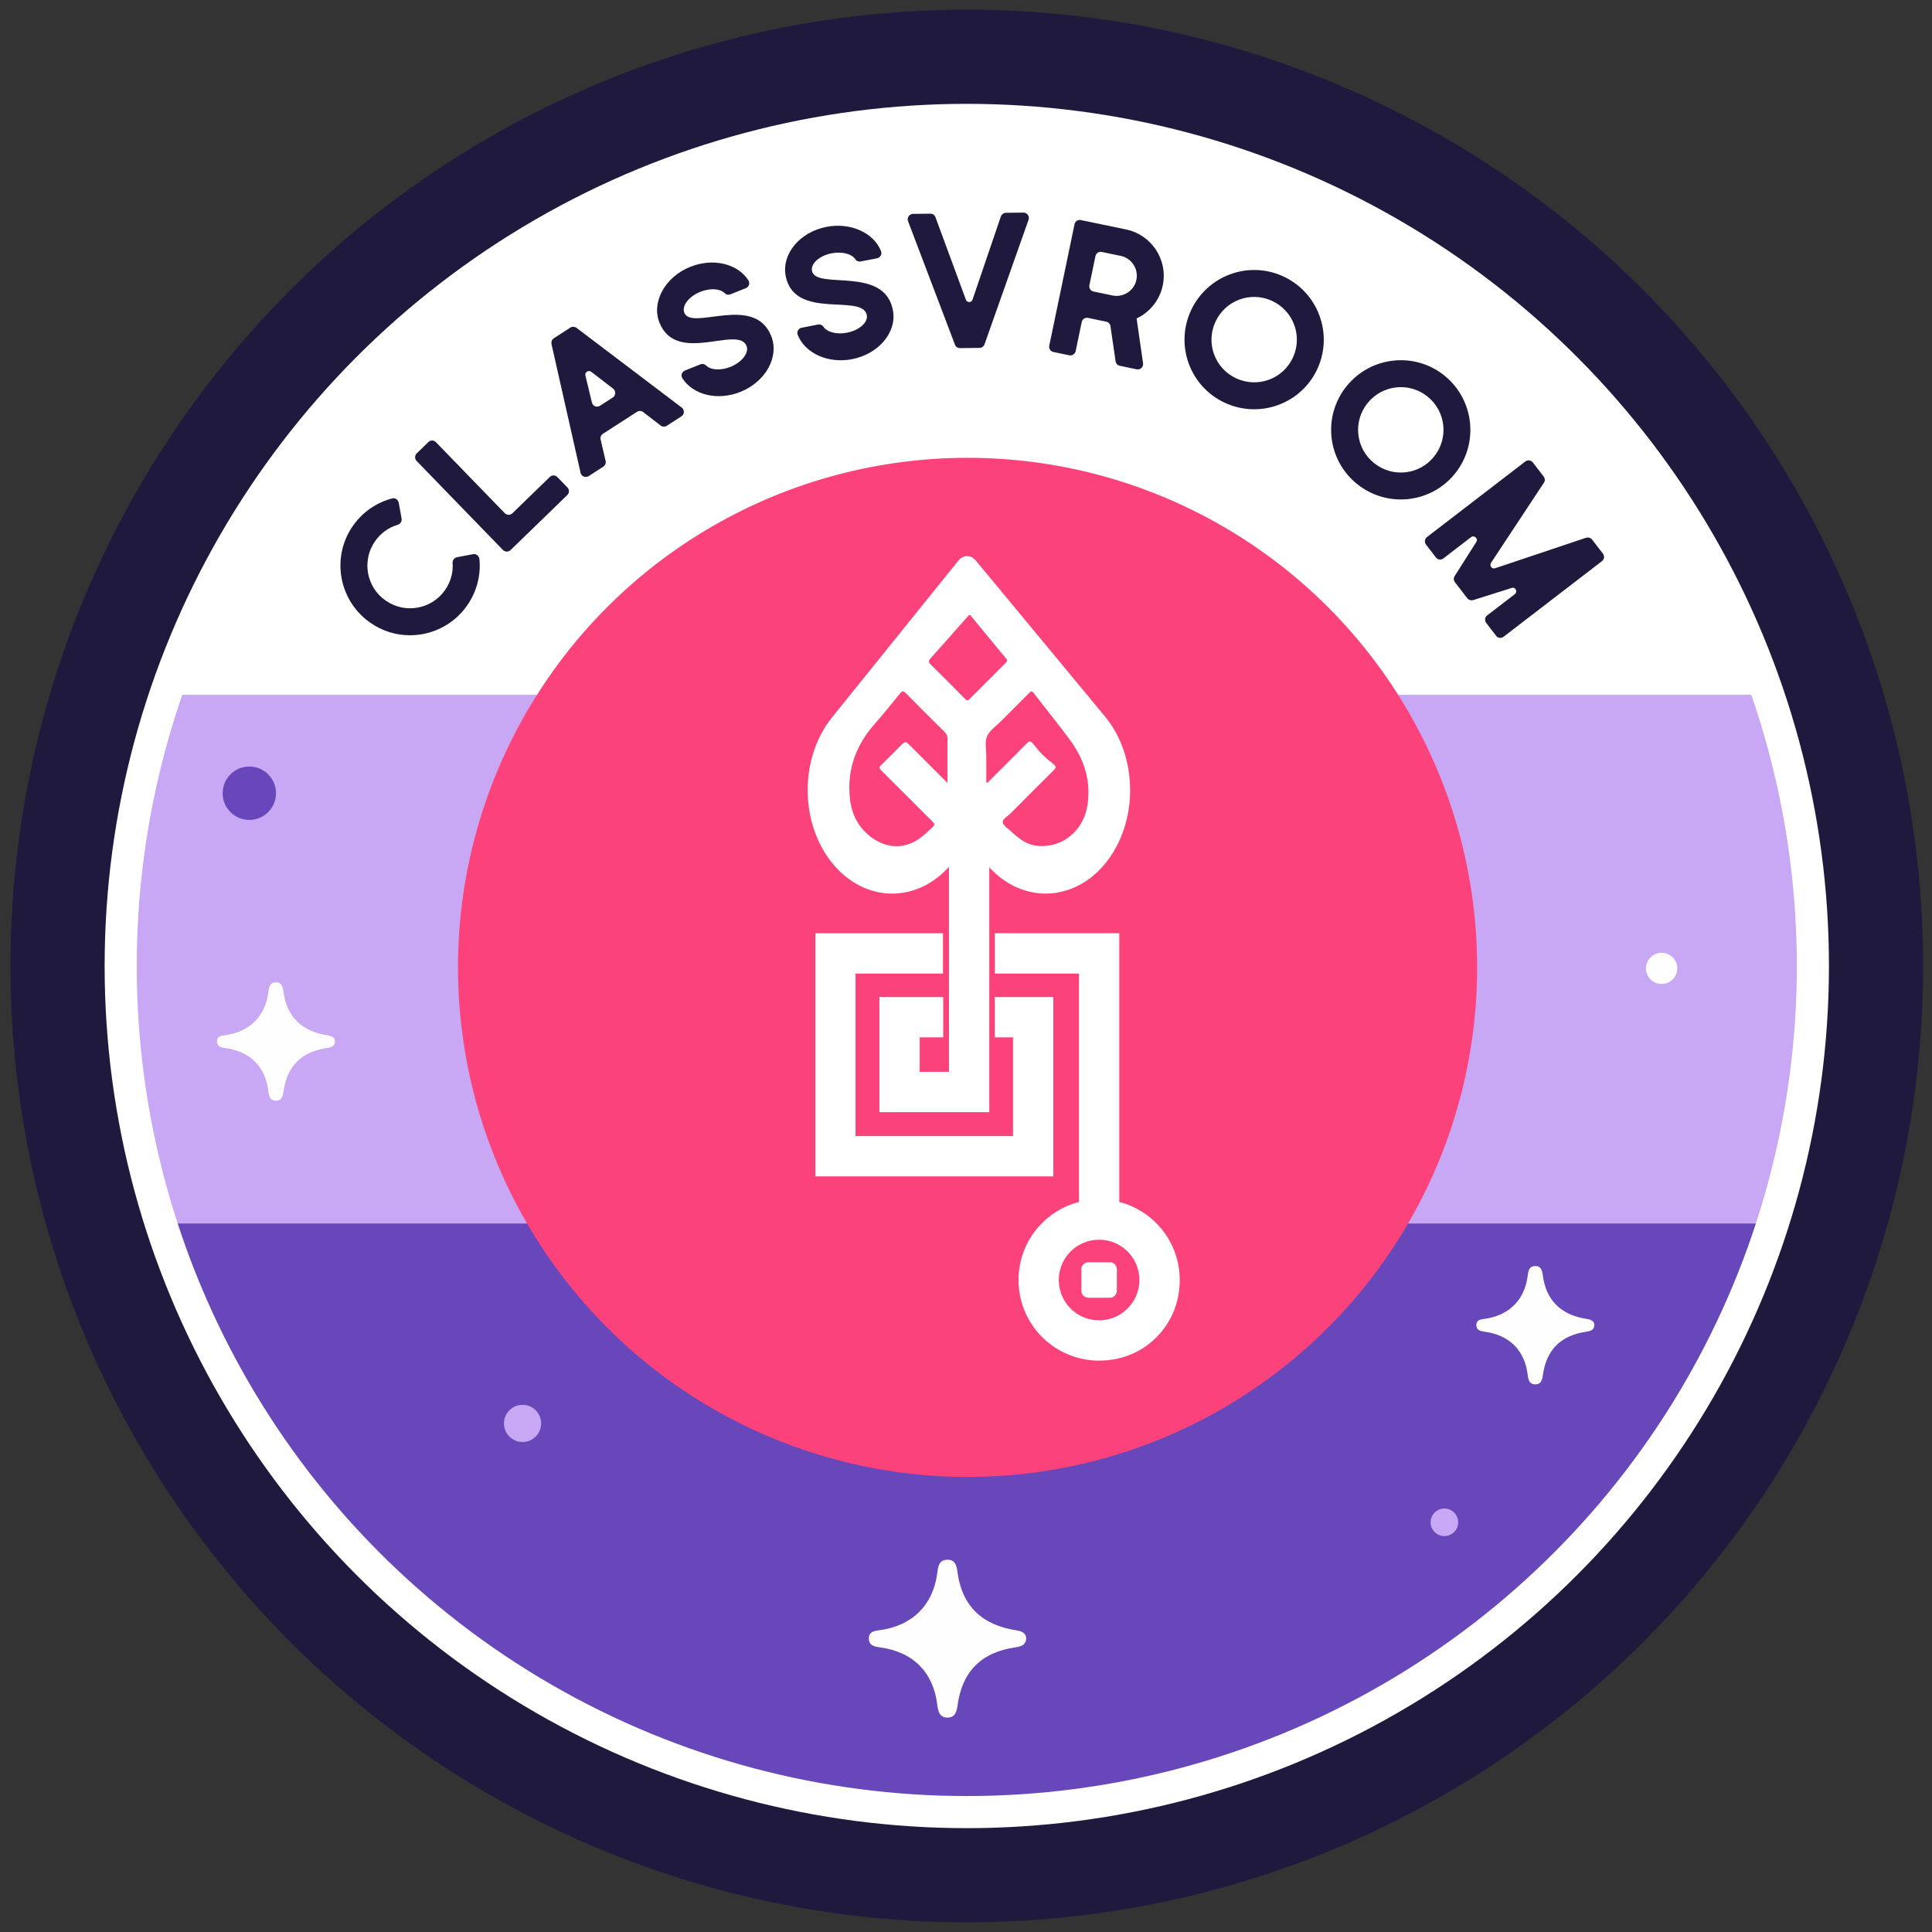 <svg xmlns="http://www.w3.org/2000/svg" xmlns:xlink="http://www.w3.org/1999/xlink" x="0px" y="0px" viewBox="0 0 2000 2000" style="enable-background:new 0 0 2000 2000;" xml:space="preserve"><rect x="0" y="0" width="2000" height="2000" fill="#333333" stroke="none"/><style type="text/css">	.st0{fill:#00A8C7;}	.st1{fill:#0980B7;}	.st2{fill:#0B3442;}	.st3{fill:#002539;}	.st4{fill:#A5CE39;}	.st5{fill:#1CACAB;}	.st6{fill:#ABBAC3;}	.st7{fill:#6747B9;}	.st8{fill:#FC427B;}	.st9{fill:#F99D28;}	.st10{fill:#2962FF;}	.st11{fill:#D81B60;}	.st12{fill:#FF6E40;}	.st13{fill:#FEB90C;}	.st14{fill:#1A237E;}	.st15{fill:#1F1A3D;}	.st16{fill:#FFFFFF;}	.st17{clip-path:url(#SVGID_00000025415688727072329710000016223563706523113366_);fill:#C8A7F4;}	.st18{clip-path:url(#SVGID_00000025415688727072329710000016223563706523113366_);fill:#6747B9;}	.st19{display:none;opacity:0.09;}	.st20{display:inline;}	.st21{clip-path:url(#SVGID_00000029032689288816996290000017705275149287948958_);fill:#FFFFFF;}	.st22{clip-path:url(#SVGID_00000029032689288816996290000017705275149287948958_);fill:#FC427B;}	.st23{fill:#FEFEFE;}	.st24{fill:#C8A7F4;}	.st25{display:none;}	.st26{display:inline;fill:#19191A;}	.st27{fill:#FCFCFC;}	.st28{fill:#F9F9F9;}	.st29{fill:none;}	.st30{fill:#19191A;}	.st31{clip-path:url(#SVGID_00000082357618893058310080000015893467881323451042_);fill:#C8A7F4;}	.st32{clip-path:url(#SVGID_00000082357618893058310080000015893467881323451042_);fill:#6747B9;}	.st33{clip-path:url(#SVGID_00000029736715489308961230000001285947811243514032_);fill:#FFFFFF;}	.st34{clip-path:url(#SVGID_00000029736715489308961230000001285947811243514032_);fill:#FC427B;}	.st35{clip-path:url(#SVGID_00000101816905633045623610000012204977179743967394_);fill:#C8A7F4;}	.st36{clip-path:url(#SVGID_00000101816905633045623610000012204977179743967394_);fill:#6747B9;}	.st37{fill:#17BBB0;}	.st38{fill:#192232;}	.st39{fill:#B6C72C;}	.st40{fill:#FAB300;}	.st41{fill:#00B8D4;}	.st42{fill:#CFD8DC;}	.st43{clip-path:url(#SVGID_00000100362136238881010870000012716256252041353364_);fill:#C8A7F4;}	.st44{clip-path:url(#SVGID_00000100362136238881010870000012716256252041353364_);fill:#6747B9;}</style><g id="Paleta_de_colores_App"></g><g id="LOGO_PLATFORM">	<circle class="st15" cx="1000.82" cy="1000" r="990"></circle>	<circle class="st15" cx="1000.82" cy="1000" r="920"></circle>	<circle class="st16" cx="1000.82" cy="1000" r="892.5"></circle>	<g>		<defs>			<circle id="SVGID_1_" cx="1000.82" cy="1000" r="859.25"></circle>		</defs>		<clipPath id="SVGID_00000165225088859167316620000013416682281470889104_">			<use xlink:href="#SVGID_1_" style="overflow:visible;"></use>		</clipPath>		<path style="clip-path:url(#SVGID_00000165225088859167316620000013416682281470889104_);fill:#C8A7F4;" d="M1918.59,1266.52   h-1832c-6.6,0-12-5.4-12-12V731.25c0-6.6,5.4-12,12-12h1832c6.6,0,12,5.4,12,12v523.27   C1930.59,1261.12,1925.19,1266.52,1918.59,1266.52z"></path>		<path style="clip-path:url(#SVGID_00000165225088859167316620000013416682281470889104_);fill:#6747B9;" d="M1918.59,1892.5h-1832   c-6.6,0-12-5.4-12-12v-601.98c0-6.6,5.4-12,12-12h1832c6.6,0,12,5.4,12,12v601.98C1930.59,1887.1,1925.19,1892.5,1918.59,1892.5z"></path>	</g>	<g>		<circle class="st8" cx="1001.63" cy="1001.42" r="527.5"></circle>		<circle class="st8" cx="1001.63" cy="1001.42" r="505.09"></circle>		<g class="st19">			<g class="st20">				<defs>					<path id="SVGID_00000175316550308672512020000012219145456920475325_" d="M1286.25,1419.37      c-268.45,182.25-633.32,72.89-757.28-226.96c-86.12-208.32-3.15-485.16,183.36-611.78      c268.45-182.25,633.32-72.89,757.27,226.96C1555.73,1015.91,1472.75,1292.75,1286.25,1419.37z"></path>				</defs>				<clipPath id="SVGID_00000060025220412612984440000008785653201749831299_">					<use xlink:href="#SVGID_00000175316550308672512020000012219145456920475325_" style="overflow:visible;"></use>				</clipPath>									<ellipse transform="matrix(0.707 -0.707 0.707 0.707 -414.421 999.499)" style="clip-path:url(#SVGID_00000060025220412612984440000008785653201749831299_);fill:#FFFFFF;" cx="999.29" cy="1000" rx="508.07" ry="508.07"></ellipse>				<path style="clip-path:url(#SVGID_00000060025220412612984440000008785653201749831299_);fill:#FC427B;" d="M1059.8,818.11     c-312.97,168.63-620.56,205.33-620.56,205.33s199.83-236.7,512.8-405.33C1265,449.48,1572.6,412.78,1572.6,412.78     S1372.77,649.48,1059.8,818.11z"></path>				<path style="clip-path:url(#SVGID_00000060025220412612984440000008785653201749831299_);fill:#FC427B;" d="M1634.24,766.67     c-312.97,168.63-602.6,238.66-602.6,238.66s217.79-203.37,530.76-371.99c312.97-168.63,602.6-238.66,602.6-238.66     S1947.2,598.04,1634.24,766.67z"></path>				<path style="clip-path:url(#SVGID_00000060025220412612984440000008785653201749831299_);fill:#FC427B;" d="M941.99,1397.72     c-312.97,168.63-602.6,238.66-602.6,238.66s217.79-203.37,530.76-372s602.6-238.66,602.6-238.66S1254.95,1229.09,941.99,1397.72     z"></path>				<path style="clip-path:url(#SVGID_00000060025220412612984440000008785653201749831299_);fill:#FC427B;" d="M434.22,1413.24     c-312.97,168.63-602.6,238.66-602.6,238.66s217.79-203.37,530.76-372s602.6-238.66,602.6-238.66S747.18,1244.62,434.22,1413.24z     "></path>				<path style="clip-path:url(#SVGID_00000060025220412612984440000008785653201749831299_);fill:#FC427B;" d="M1249.75,1489.96     c-312.97,168.63-602.6,238.66-602.6,238.66s217.79-203.37,530.76-372s602.6-238.66,602.6-238.66     S1562.72,1321.33,1249.75,1489.96z"></path>				<path style="clip-path:url(#SVGID_00000060025220412612984440000008785653201749831299_);fill:#FC427B;" d="M352.03,941.39     c-312.97,168.63-602.6,238.66-602.6,238.66s217.79-203.37,530.76-372s602.6-238.66,602.6-238.66S664.99,772.77,352.03,941.39z"></path>			</g>		</g>		<path class="st16" d="M1148.92,1343.41h-22.24c-4,0-7.25-3.24-7.25-7.25v-22.24c0-4,3.24-7.25,7.25-7.25h22.24   c4,0,7.25,3.24,7.25,7.25v22.24C1156.16,1340.17,1152.92,1343.41,1148.92,1343.41z"></path>		<polygon class="st16" points="976.18,966.1 976.18,1007.83 885.63,1007.83 885.63,1176.07 1048.65,1176.07 1048.65,1073.87    1029.82,1073.87 1029.82,1032.14 1090.38,1032.14 1090.38,1217.8 844.07,1217.8 844.07,966.1   "></polygon>		<path class="st16" d="M1143.82,741.61l-134-161.75c-4.56-5.51-12.94-5.45-17.43,0.12L861.32,742.66   c-33.96,42.15-33.57,110.02,0.87,151.59c33.24,40.12,86.01,40.96,120.19,3.06c0,0,0,0,0,0l0,212.25h-30.31v-35.69h24.35v-41.72   h-66.07v119.14l113.76,0V897.81c34.59,37.8,87.65,36.24,120.57-4.62C1178.64,851.05,1178.25,783.18,1143.82,741.61z M980.8,810.5   c-13.42-13.42-25.88-25.89-38.35-38.35c-5.16-5.16-5.16-5.16-10.22-0.09c-6.72,6.72-13.35,13.53-20.21,20.1   c-2.13,2.04-2.08,3.11,0.01,5.17c17.47,17.29,34.82,34.71,52.2,52.1c3.99,3.99,4.03,4.03-0.19,8.1c-2.6,2.5-5.3,4.91-8.04,7.27   c-21.63,18.68-45.94,11.74-61.33-4.53c-12.09-12.78-15.64-28.68-15.45-45.86c0.28-25.03,9.74-46.14,26.03-64.71   c9.03-10.3,17.66-20.97,26.29-31.61c2.32-2.85,3.67-3.15,6.45-0.31c13.16,13.5,26.55,26.77,39.96,40.02   c2.11,2.08,2.94,4.21,2.91,7.15C980.73,779.67,980.8,794.4,980.8,810.5z M962.67,687.08c-1.28-1.26-1.34-3.3-0.14-4.64   c13.15-14.69,26.17-29.5,39.23-44.27c0.58-0.66,0.99-1.55,2.91-1.48c0.07,0.11,0.38,0.82,0.85,1.39   c11.93,14.52,23.84,29.06,35.88,43.48c1.74,2.09,1.19,3.15-0.46,4.78c-12.51,12.4-24.96,24.86-37.36,37.37   c-1.55,1.57-2.45,1.9-4.2,0.12C987.23,711.49,974.98,699.25,962.67,687.08z M1125.72,833.7c-4.27,27.13-27.11,45.06-53.21,41.77   c-10.35-1.31-18.66-8.09-26.23-15.16c-3.07-2.87-7.89-5.83-8.23-9.13c-0.35-3.38,5.02-6.1,7.95-9.05   c14.87-14.99,29.79-29.93,44.81-44.77c2.78-2.74,3.07-3.98-2.31-8.03c-6.6-4.96-12.43-10.88-17.44-17.45   c-4.02-5.27-5.27-5.26-8.08-2.39c-12.58,12.8-25.32,25.44-38.04,38.1c-1,1-1.71,2.48-3.89,2.76c0-8.96-0.02-17.78,0.01-26.6   c0.02-7.23-1.87-15.29,0.71-21.46c2.66-6.33,9.68-10.87,14.88-16.1c9.56-9.63,19.23-19.16,28.75-28.83   c1.85-1.88,2.8-2.4,4.72,0.11c12.81,16.75,26.32,32.99,38.6,50.12C1122.8,787.23,1129.55,809.39,1125.72,833.7z"></path>		<path class="st16" d="M1158.68,1244.25V966.1h-128.85v41.72h87.13v236.43c-16.36,4.2-30.78,13.21-41.64,25.46   c-7.22,8.14-12.86,17.7-16.47,28.21c-2.65,7.72-4.2,15.95-4.46,24.51c0.05,0.83,0.08,1.67,0.08,2.51c0,0.88-0.03,1.74-0.08,2.61   c0.59,20.22,8.35,38.62,20.83,52.76c19.51,22.1,50.54,33.77,83.75,25.64c29.85-7.31,53.15-31.07,60.03-61.03   C1229.84,1297.66,1200.68,1255.05,1158.68,1244.25z M1179.51,1326.3c-0.62,21.67-18.16,39.52-39.82,40.47   c-23.08,1.02-42.22-16.66-43.56-39.18c-0.05-0.83-0.08-1.67-0.08-2.51c0-0.88,0.03-1.74,0.08-2.61   c1.34-21.85,19.46-39.13,41.65-39.13C1161.27,1283.35,1180.18,1302.68,1179.51,1326.3z"></path>	</g>	<path class="st23" d="M1062.31,1697.01c-0.86,5.98-5.3,7.45-10.76,8.24c-35.75,5.13-55.55,24.88-60.41,60.7  c-0.91,6.72-2.95,12.01-10.11,12.09c-7.95,0.08-9.87-5.72-10.71-12.86c-4.01-34.2-25.24-55.34-59.77-59.9  c-5.95-0.79-11.28-2.26-11.13-9.36c0.13-6.46,5.1-7.58,10.63-8.28c34.08-4.3,56.13-26.08,60.27-59.68  c0.84-6.85,2-13.15,10.23-13.33c8.23-0.19,9.71,5.86,10.63,12.84c4.56,34.73,25.26,54.94,61.14,60.28  C1059.32,1688.8,1062.56,1691.69,1062.31,1697.01z"></path>	<path class="st23" d="M1650.46,1372.36c-0.65,4.48-3.97,5.59-8.07,6.18c-26.8,3.85-41.66,18.66-45.3,45.51  c-0.68,5.04-2.21,9.01-7.58,9.06c-5.96,0.06-7.4-4.29-8.03-9.64c-3.01-25.64-18.93-41.49-44.82-44.91  c-4.46-0.59-8.46-1.69-8.35-7.02c0.1-4.85,3.83-5.68,7.97-6.21c25.56-3.23,42.09-19.56,45.19-44.75c0.63-5.13,1.5-9.86,7.67-10  c6.17-0.14,7.28,4.4,7.97,9.63c3.42,26.04,18.94,41.19,45.84,45.2C1648.22,1366.2,1650.65,1368.37,1650.46,1372.36z"></path>	<circle class="st24" cx="540.94" cy="1473.52" r="19.24"></circle>	<circle class="st24" cx="1495.23" cy="1575.89" r="14.28"></circle>	<circle class="st7" cx="258.09" cy="821.15" r="27.62"></circle>	<path class="st23" d="M346.78,1078.71c-0.65,4.48-3.97,5.59-8.07,6.18c-26.8,3.85-41.66,18.66-45.3,45.51  c-0.68,5.04-2.21,9.01-7.58,9.06c-5.96,0.06-7.4-4.29-8.03-9.64c-3.01-25.64-18.93-41.49-44.82-44.91  c-4.46-0.59-8.46-1.69-8.35-7.02c0.1-4.85,3.83-5.68,7.97-6.21c25.56-3.23,42.09-19.56,45.19-44.75c0.63-5.13,1.5-9.86,7.67-10  c6.17-0.14,7.28,4.4,7.97,9.63c3.42,26.04,18.94,41.19,45.84,45.2C344.54,1072.55,346.97,1074.72,346.78,1078.71z"></path>	<circle class="st23" cx="1720.12" cy="1002.45" r="16.2"></circle>	<g class="st25">		<path class="st26" d="M1523.1,552.89c-21.99,6.89-44.27,12.99-65.84,20.99c-10.37,3.85-13.34-3.23-18.56-8.03   c-4.88-4.48-7.76-8.57-4.45-16.22c9.09-21.07,17.02-42.64,23.43-65.28c-13.51,12.63-27.01,25.28-40.53,37.9   c-11.77,11-11.78,10.99-23.16-1.18c-1.15-1.23-2.16-2.65-3.47-3.67c-4.07-3.19-3.35-5.76,0.2-9.07   c30.88-28.77,61.68-57.63,92.38-86.59c3.52-3.32,5.6-3.21,9.28,0.11c16.51,14.88,16.67,14.73,8.32,35.96   c-9.09,23.12-18.32,46.18-27.21,69.38c-1.42,3.7-4.51,7.2-2.84,12.7c30.5-9.69,60.83-19.34,91.16-28.97   c8.83-2.8,26.97,7.73,29.18,16.79c0.82,3.36-1.94,4.36-3.57,5.9c-30.42,28.65-60.97,57.15-91.3,85.89   c-3.89,3.69-6.63,4.52-9.93-0.11c-0.73-1.02-1.7-1.87-2.58-2.78c-12.14-12.65-12.12-12.62,0.3-24.23   c13.44-12.56,26.82-25.17,40.23-37.77C1523.78,554.03,1523.44,553.46,1523.1,552.89z"></path>		<path class="st26" d="M1119.35,330.63c0.07-40.14,32.24-72.03,72.58-71.96c40,0.07,72.48,32.68,72.28,72.56   c-0.2,39.7-33.11,72.3-72.89,72.19C1151.4,403.32,1119.28,370.83,1119.35,330.63z"></path>		<path class="st26" d="M1357.95,489.44c-2.09-0.25-2.56-0.18-2.89-0.36c-23.65-13-23.68-13.01-19.04-39.3   c1.24-7.05,2.46-14.12,4.15-21.07c1.41-5.81-0.82-8.81-5.45-12.4c-9.24-7.17-14.77-5.85-19.79,4.66   c-3.79,7.93-9.86,14.78-13.66,22.7c-4.13,8.61-8.2,7.84-15.19,3.16c-14.27-9.55-14.53-9.15-5.51-23.69   c19.78-31.85,39.81-63.55,59.15-95.67c4.37-7.26,7.52-7.88,14.28-3.25c12.15,8.32,25.09,15.48,37.46,23.51   c16.13,10.48,22.66,25.67,19.89,44.54c-2.56,17.45-16.73,32.89-34.62,35.93c-7.77,1.32-9.41,4.99-10.41,11.2   C1363.66,456.03,1360.78,472.6,1357.95,489.44z"></path>		<path class="st26" d="M832.59,392.09c-2.98,1.53-5.15,2.73-7.39,3.78c-18.71,8.74-19.12,9.09-32.66-6.56   c-5.72-6.61-10.41-8.15-17.94-3.68c-5.74,3.41-11.97,6.49-18.39,8.19c-15.18,4.02-19.44,13.2-15.97,27.87   c0.92,3.88,4.36,9.56-1.17,12.62c-6.95,3.85-14.31,7.16-21.85,9.63c-3.45,1.13-2.84-3.22-3.05-5.38   c-4.26-44.44-8.36-88.89-12.71-133.32c-0.51-5.23,1.8-7.23,6.06-9.39c24.01-12.17,23.98-12.33,42.27,7.12   c25.11,26.71,50.16,53.47,75.21,80.24C827.54,385.92,829.84,388.85,832.59,392.09z"></path>		<path class="st26" d="M410.6,534.13c12.4-15.17,23.26-29.14,34.85-42.48c16.66-19.18,42.85-20.92,62.07-4.7   c18.69,15.77,21.2,41.09,6.07,61.08c-15.8,20.87-15.8,20.87,4.47,37.52c2.28,1.87,4.4,4.03,6.92,5.49   c10.19,5.89,11.18,11.35,2.87,21.08c-7.54,8.83-11.63,8.91-20.19,1.67C475.84,586.9,443.3,560.85,410.6,534.13z"></path>		<path class="st26" d="M986.69,304.21c0-19.82,0.25-39.64-0.12-59.46c-0.14-7.62,1.16-11.34,10.24-11.01   c22.33,0.81,44.72,1.08,67.04,0.3c12.36-0.43,9.74,7.22,9.63,13.96c-0.11,7.04,2.76,15.68-10.37,14.52   c-12.98-1.14-26.13-0.15-39.2-0.58c-6.11-0.2-8.91,1.02-9.28,8.07c-1.17,21.92-1.51,21.9,20.29,21.96   c2.53,0.01,5.06,0.01,7.59,0.02c15.85,0.06,15.25,0.08,15.76,16.43c0.29,9.35-2.2,12.29-11.84,11.84   c-10.29-0.47-23.88-5.05-30.24,1.92c-6.18,6.77-1.37,20.14-2,30.59c-0.05,0.84-0.02,1.69-0.02,2.53   c-0.1,18.34-5.67,22.37-23.81,18.32c-6.06-1.35-4.25-5.37-4.28-8.69c-0.14-20.24-0.07-40.48-0.07-60.73   C986.24,304.21,986.47,304.21,986.69,304.21z"></path>		<path class="st26" d="M928,259.47c0.71,2.63-0.9,4.81-5.93,5.36c-7.1,0.78-14.09,3.17-21.16,3.33c-9.59,0.22-9.37,5.11-8.15,12.28   c4.92,29.04,8.58,58.33,14.52,87.15c3.35,16.24-8.18,12.51-15.83,14.97c-10.28,3.3-11.45-2.41-12.65-10.81   c-4.21-29.57-9.67-58.97-13.85-88.54c-1.16-8.19-3.9-9.9-11.27-7.55c-3.95,1.26-8.31,1.27-12.48,1.81   c-4.88,0.63-12.15,4.57-14.13,0.66c-3.43-6.8-3.71-15.32-4.63-23.19c-0.38-3.27,3.18-3.15,5.62-3.54   c29.92-4.76,59.85-9.45,89.75-14.38c4.82-0.79,6.99,0.32,7.4,5.42C925.59,247.47,926.79,252.42,928,259.47z"></path>		<path class="st26" d="M549.61,393.56c4.44,0.19,5.36,4.04,7.17,6.54c17.51,24.27,35.02,48.54,52.14,73.08   c3.93,5.63,6.62,6.94,12.56,2.3c12.29-9.58,25.55-17.91,37.83-27.51c6.34-4.96,9.97-4.35,13.56,2.52   c1.74,3.33,4.05,6.46,6.57,9.27c3.98,4.43,2.3,6.98-1.93,9.96c-21.36,15.06-42.67,30.19-63.73,45.66   c-5.27,3.87-7.69,2.23-10.93-2.35c-23.16-32.66-46.38-65.29-69.97-97.64c-4.17-5.72-3.15-8.48,2.35-11.74   C540.28,400.64,544.89,396.91,549.61,393.56z"></path>		<g class="st20">			<path class="st23" d="M1191.5,372.29c-23.56,0.22-42.79-18.42-43.27-41.94c-0.47-23.17,18.68-42.62,42.3-42.94    c23.57-0.32,42.82,18.44,43.07,41.96C1233.84,352.95,1215.09,372.07,1191.5,372.29z"></path>			<path class="st27" d="M1368.23,400.2c-8.18-0.17-30.48-13.93-30.27-17.75c0.19-3.44,15.54-24.52,17.68-24.28    c9.66,1.11,28.38,18.66,27.43,26.27C1381.89,393.83,1376.71,399.69,1368.23,400.2z"></path>			<path class="st28" d="M733.94,326.77c9.63,10.34,19.26,20.69,29.04,31.2c-26.65,15.51-26.7,15.52-30.14-12.19    c-0.76-6.08-1.01-12.22-1.5-18.34C732.2,327.21,733.07,326.99,733.94,326.77z"></path>			<path class="st27" d="M474.81,549.2c-2.48-1.85-4.53-3.31-6.5-4.87c-20.75-16.47-20.75-17.03-2.04-35.55    c7.14-7.07,14.82-7.65,22.37-1.27c7.66,6.47,8.02,14.41,2.09,22.28C485.72,536.43,480.18,542.69,474.81,549.2z"></path>		</g>	</g>	<g>		<path class="st29" d="M428.24,719.25c104.3-212.63,322.92-359.01,575.73-359.01c252.81,0,471.43,146.38,575.73,359.01"></path>		<path class="st15" d="M468.52,582.59c-0.1-2.79,1.85-5.28,4.7-5.8l16.41-3.1c3.37-0.61,6.32,1.66,6.67,5.08   c1.61,16.28-2.52,33.34-12.6,47.86c-22.69,32.71-67.73,40.85-100.33,18.01c-32.86-22.79-40.79-68.14-17.8-100.63   c10.12-14.26,24.43-23.8,40.25-28c3.17-0.97,6.22,1.15,6.94,4.36l3,16.57c0.36,2.74-1.29,5.45-3.94,6.33   c-9.28,2.61-17.7,8.55-23.64,17.11c-13.89,20.02-8.88,47.72,11.25,61.45c20.02,13.89,47.46,8.93,61.35-11.1   C466.71,602.16,469.32,592.2,468.52,582.59z"></path>		<path class="st15" d="M451.31,457.78l71.21,73.44c2.2,2.27,5.75,2.19,7.89,0.12l38.72-37.55c2.27-2.2,5.69-2.15,7.89,0.12   l10.36,10.68c2.2,2.27,2.15,5.69-0.12,7.89l-58.75,56.97c-2.14,2.07-5.69,2.15-7.89-0.12l-89.33-92.14   c-2.2-2.27-2.01-5.82,0.12-7.89l12.02-11.65C445.69,455.45,449.11,455.51,451.31,457.78z"></path>		<path class="st15" d="M573.42,350.09l17.04-10.98c1.88-1.21,4.4-1.07,6.39,0.31l108.9,82.51c3.01,2.27,2.93,6.96-0.35,9.08   l-15.17,9.77c-1.88,1.21-4.56,1.17-6.39-0.31l-17.99-13.85c-1.83-1.47-4.36-1.62-6.39-0.31l-35.34,22.76   c-2.03,1.31-2.95,3.67-2.36,5.95l5.17,22.11c0.58,2.28-0.49,4.74-2.36,5.95l-15.17,9.77c-3.28,2.12-7.59,0.24-8.41-3.43   L570.9,356.14C570.47,353.76,571.38,351.4,573.42,350.09z M621.12,420.03l13.14-8.46c3.28-2.12,3.46-6.65,0.51-9.18l-22.84-17.59   c-2.65-2.05-6.72,0.56-5.94,3.83l6.73,27.97C613.63,420.43,617.84,422.15,621.12,420.03z"></path>		<path class="st15" d="M798.37,347.88c8.55,21.42-5.72,47.35-31.98,57.84c-23.66,9.45-48.84,3.08-59.85-13.95   c-2-3.01-0.76-6.91,2.53-8.22l16.24-6.48c1.9-0.76,4.11-0.24,5.73,1.32c4.69,4.73,14.99,5.43,25,1.43   c12.09-4.83,19.59-14.63,16.76-21.72c-8.69-21.76-72.54,19.96-90.13-24.09c-8.55-21.42,5.9-47.42,31.98-57.83   c23.66-9.45,49.01-3.15,60.02,13.88c2,3.01,0.58,6.98-2.53,8.22l-16.06,6.42c-2.07,0.83-4.46,0.38-5.91-1.25   c-4.69-4.73-14.99-5.43-25.18-1.36c-11.92,4.76-19.42,14.56-16.59,21.65C716.06,342.9,780.77,303.83,798.37,347.88z"></path>		<path class="st15" d="M924.33,321.05c4.36,22.65-14.55,45.42-42.31,50.77c-25.02,4.82-48.55-6.18-56.15-24.98   c-1.4-3.33,0.56-6.93,4.03-7.6l17.17-3.31c2.01-0.39,4.08,0.54,5.38,2.37c3.72,5.53,13.69,8.16,24.29,6.12   c12.79-2.46,22-10.68,20.56-18.17c-4.43-23.01-75.01,5.93-83.98-40.65c-4.36-22.65,14.73-45.46,42.31-50.77   c25.02-4.82,48.73,6.15,56.33,24.95c1.4,3.33-0.74,6.96-4.03,7.6l-16.99,3.27c-2.19,0.42-4.45-0.47-5.56-2.34   c-3.72-5.53-13.69-8.16-24.47-6.08c-12.6,2.43-21.82,10.64-20.37,18.13C844.44,300.64,915.36,274.48,924.33,321.05z"></path>		<path class="st15" d="M1041.44,220.29l18.04-0.21c3.72-0.04,6.56,3.83,5.29,7.38l-45.57,128.88c-0.72,2.24-2.75,3.75-5.16,3.78   l-20.27,0.23c-2.42,0.03-4.48-1.44-5.25-3.66l-48.54-127.79c-1.34-3.52,1.4-7.46,5.12-7.5l18.04-0.21   c2.42-0.03,4.48,1.44,5.25,3.66l31.49,85.39c1.15,3.33,5.8,3.28,6.88-0.08l29.32-86.09   C1036.99,221.83,1039.02,220.32,1041.44,220.29z"></path>		<path class="st15" d="M1203.69,295.41c-3.22,15.48-13.6,27.95-27.08,34.26l6.68,46.42c0.56,3.73-2.79,7.02-6.61,6.22l-17.48-3.64   c-2.37-0.49-4.07-2.37-4.34-4.7l-5.34-36.45c-0.31-2.15-2.01-4.03-4.38-4.52l-18.76-3.9c-3.1-0.64-5.96,1.23-6.6,4.33l-6.25,30.05   c-0.64,3.1-3.69,4.93-6.6,4.33l-16.39-3.41c-3.1-0.64-4.97-3.5-4.33-6.6l26.14-125.65c0.64-3.1,3.5-4.97,6.6-4.33l46.8,9.74   C1192.17,243.05,1209.19,269.01,1203.69,295.41z M1134,265.15l-6.25,30.05c-0.64,3.1,1.23,5.96,4.33,6.6l19.48,4.05   c11.29,2.35,22.47-4.82,24.82-16.11c2.39-11.47-5.01-22.51-16.3-24.86l-19.48-4.05C1137.5,260.18,1134.64,262.05,1134,265.15z"></path>		<path class="st15" d="M1363.93,381.47c-16.45,36.25-59.22,52.17-95.47,35.72s-52.25-59.05-35.8-95.3   c16.45-36.25,59.13-52.42,95.37-35.97S1380.38,345.22,1363.93,381.47z M1338.52,369.94c10.15-22.36,0.34-48.46-22.01-58.61   c-22.19-10.07-48.29-0.27-58.44,22.09c-10.07,22.19-0.27,48.29,21.92,58.36C1302.35,401.93,1328.45,392.12,1338.52,369.94z"></path>		<path class="st15" d="M1506.25,490.18c-24.92,31.03-70.31,35.86-101.34,10.93c-31.03-24.92-35.97-70.16-11.05-101.2   c24.92-31.03,70.28-36.12,101.31-11.19C1526.21,413.65,1531.17,459.14,1506.25,490.18z M1484.5,472.71   c15.37-19.14,12.35-46.86-6.79-62.23c-19-15.26-46.72-12.23-62.09,6.91c-15.26,19-12.23,46.72,6.77,61.97   C1441.52,494.73,1469.24,491.71,1484.5,472.71z"></path>		<path class="st15" d="M1547.77,588.24l94.2-31.58c2.34-0.62,4.76,0.09,6.24,2.01l11.11,14.45c1.93,2.51,1.48,5.9-1.02,7.82   l-101.76,78.21c-2.51,1.93-5.9,1.48-7.82-1.02l-10.2-13.27c-1.81-2.36-1.48-5.9,1.02-7.82l28.61-21.99   c3.24-2.49,0.62-7.75-3.27-6.4l-39.84,12.56c-2.34,0.62-4.76-0.09-6.12-1.86l-12.81-16.67c-1.36-1.77-1.54-4.45-0.22-6.4   l22.39-35.27c2.3-3.41-2.21-7.45-5.45-4.96l-28.61,21.99c-2.51,1.93-5.9,1.48-7.82-1.02l-10.2-13.27   c-1.81-2.36-1.48-5.9,1.02-7.82l101.76-78.21c2.51-1.93,6.01-1.34,7.82,1.02l11.22,14.6c1.47,1.92,1.54,4.45,0.22,6.4l-54.75,82.9   C1541.6,585.71,1544.44,589.4,1547.77,588.24z"></path>	</g>	<g id="L&#xCD;NEAS" class="st25">		<g class="st20">			<path class="st30" d="M822.98,1090.29c-0.8,0-1.6-0.1-2.41-0.29c-52.28-12.93-103.09-27.81-151-44.23    c-35.17-12.05-66.52-24.11-79.91-29.26c-32.42-12.47-57.37-22.8-72.6-29.26c-19.92-8.46-38.69-16.8-55.79-24.8    c-29.96-14-45.51-22.5-56.77-28.96l-2.2-1.26c-9.86-5.63-23.37-13.35-37.49-26.06c-7.3-6.57-15.52-15.02-21.08-27.81    c-2.66-6.12-6.68-15.36-4.6-26.77c2.65-14.62,13.38-23.09,17.96-26.7c12.73-10.04,25.85-11.9,39.74-13.86    c12.8-1.81,25.94-1.93,39.05-0.36c5.48,0.66,9.4,5.64,8.74,11.12c-0.66,5.48-5.63,9.4-11.12,8.74    c-11.39-1.36-22.78-1.26-33.87,0.3c-13.84,1.96-22.06,3.37-30.15,9.76c-3.5,2.76-9.37,7.39-10.67,14.57    c-0.92,5.06,0.7,9.31,3.27,15.22c4.02,9.26,10.12,15.52,16.12,20.92c12.53,11.28,24.45,18.09,34.03,23.56l2.23,1.28    c11.45,6.57,26.07,14.54,55.29,28.19c16.89,7.89,35.44,16.14,55.14,24.51c15.08,6.41,39.81,16.64,71.96,29.01    c13.29,5.11,44.4,17.08,79.21,29.01c47.36,16.23,97.6,30.94,149.32,43.74c5.36,1.33,8.63,6.75,7.31,12.11    C831.55,1087.25,827.47,1090.29,822.98,1090.29z"></path>		</g>		<g class="st20">			<path class="st30" d="M455.46,1286.4c-12.34,0-23.79-0.7-34.25-2.1c-32.45-4.34-45.58-12.51-53.39-19.14    c-5.7-4.84-14.31-12.15-17.56-23.94c-6.78-24.64,14.5-48.76,31.09-64.76c60.02-57.88,171.28-126.49,330.68-203.94    c118.35-57.5,220.56-98.68,221.58-99.09c24.52-9.85,75.54-30.35,143.49-54.42c59.8-21.19,117.4-39.81,176.1-56.95    c95.39-27.85,141.13-36.26,156.16-39.02c35.08-6.45,62.18-9.46,86.09-12.12c0.76-0.08,18.54-2.03,42.9-3.14    c38.23-1.74,51.55,0.42,64.01,5.3c11.25,4.41,25.26,9.9,32.93,24.45c8.16,15.5,6.32,35.34-5.49,58.96    c-3.84,7.69-7.89,13.08-11.68,17.77c-14.33,17.67-32.39,34.46-53.68,49.9c-4.47,3.24-10.72,2.25-13.97-2.22    s-2.25-10.72,2.22-13.97c19.88-14.42,36.66-30,49.89-46.31c2.87-3.54,6.19-7.84,9.33-14.11c8.76-17.53,10.67-31.23,5.68-40.7    c-4.2-7.97-13.1-11.46-22.53-15.15c-8.11-3.18-17.91-5.67-55.8-3.95c-23.72,1.08-40.88,2.96-41.6,3.04    c-23.58,2.62-50.3,5.59-84.68,11.91c-14.78,2.72-59.76,10.99-154.17,38.55c-58.33,17.03-115.58,35.54-175.02,56.6    c-67.55,23.94-118.32,44.33-142.71,54.13c-1.01,0.41-102.68,41.37-220.41,98.58c-155.23,75.43-267.76,144.69-325.42,200.3    c-19.97,19.26-28.61,34.42-25.69,45.06c1.61,5.84,6.93,10.36,11.21,13.99c5.73,4.86,15.81,10.91,43.1,14.56    c16.4,2.19,35.65,2.51,57.21,0.95c18.78-1.36,37.79-4.08,56.48-8.09c5.4-1.16,10.72,2.28,11.87,7.68s-2.28,10.72-7.68,11.87    c-19.6,4.2-39.53,7.05-59.23,8.48C473.1,1286.06,464.07,1286.4,455.46,1286.4z"></path>		</g>		<g class="st20">			<path class="st30" d="M1513.93,1178.58c-2.85,0-5.32-0.03-7.39-0.05c-67.18-0.7-97.84-1.02-100.59-1.13    c-44.66-1.78-90.19-3.88-135.35-6.24c-5.52-0.29-9.75-4.99-9.46-10.51c0.29-5.52,5.01-9.75,10.51-9.46    c45.07,2.36,90.53,4.45,135.1,6.23c2.45,0.1,37.1,0.46,100,1.11c14.38,0.15,44.29,0.46,81.49-7.76    c9.58-2.12,38.55-11.17,45.75-24.52c2.6-4.82,2.73-9.71,2.73-9.75c-0.03-4.01-1.62-8.19-4.88-12.77    c-12.59-17.73-49.39-40.44-62.5-47.69c-19.04-10.52-38.45-21.93-57.67-33.91c-4.69-2.92-6.12-9.09-3.2-13.78    c2.92-4.69,9.09-6.12,13.78-3.2c18.92,11.79,38.02,23.02,56.76,33.38c2.09,1.15,51.32,28.53,69.13,53.61    c5.63,7.93,8.51,16.07,8.57,24.21c0.01,1-0.08,10.02-5.12,19.38c-12.79,23.74-54.35,33.53-59.04,34.57    C1558.96,1177.73,1530.3,1178.58,1513.93,1178.58z"></path>		</g>	</g></g><g id="LOGO_CLASSVROOM"></g><g id="COMBINADO_3"></g><g id="COMBINADO_4"></g></svg>